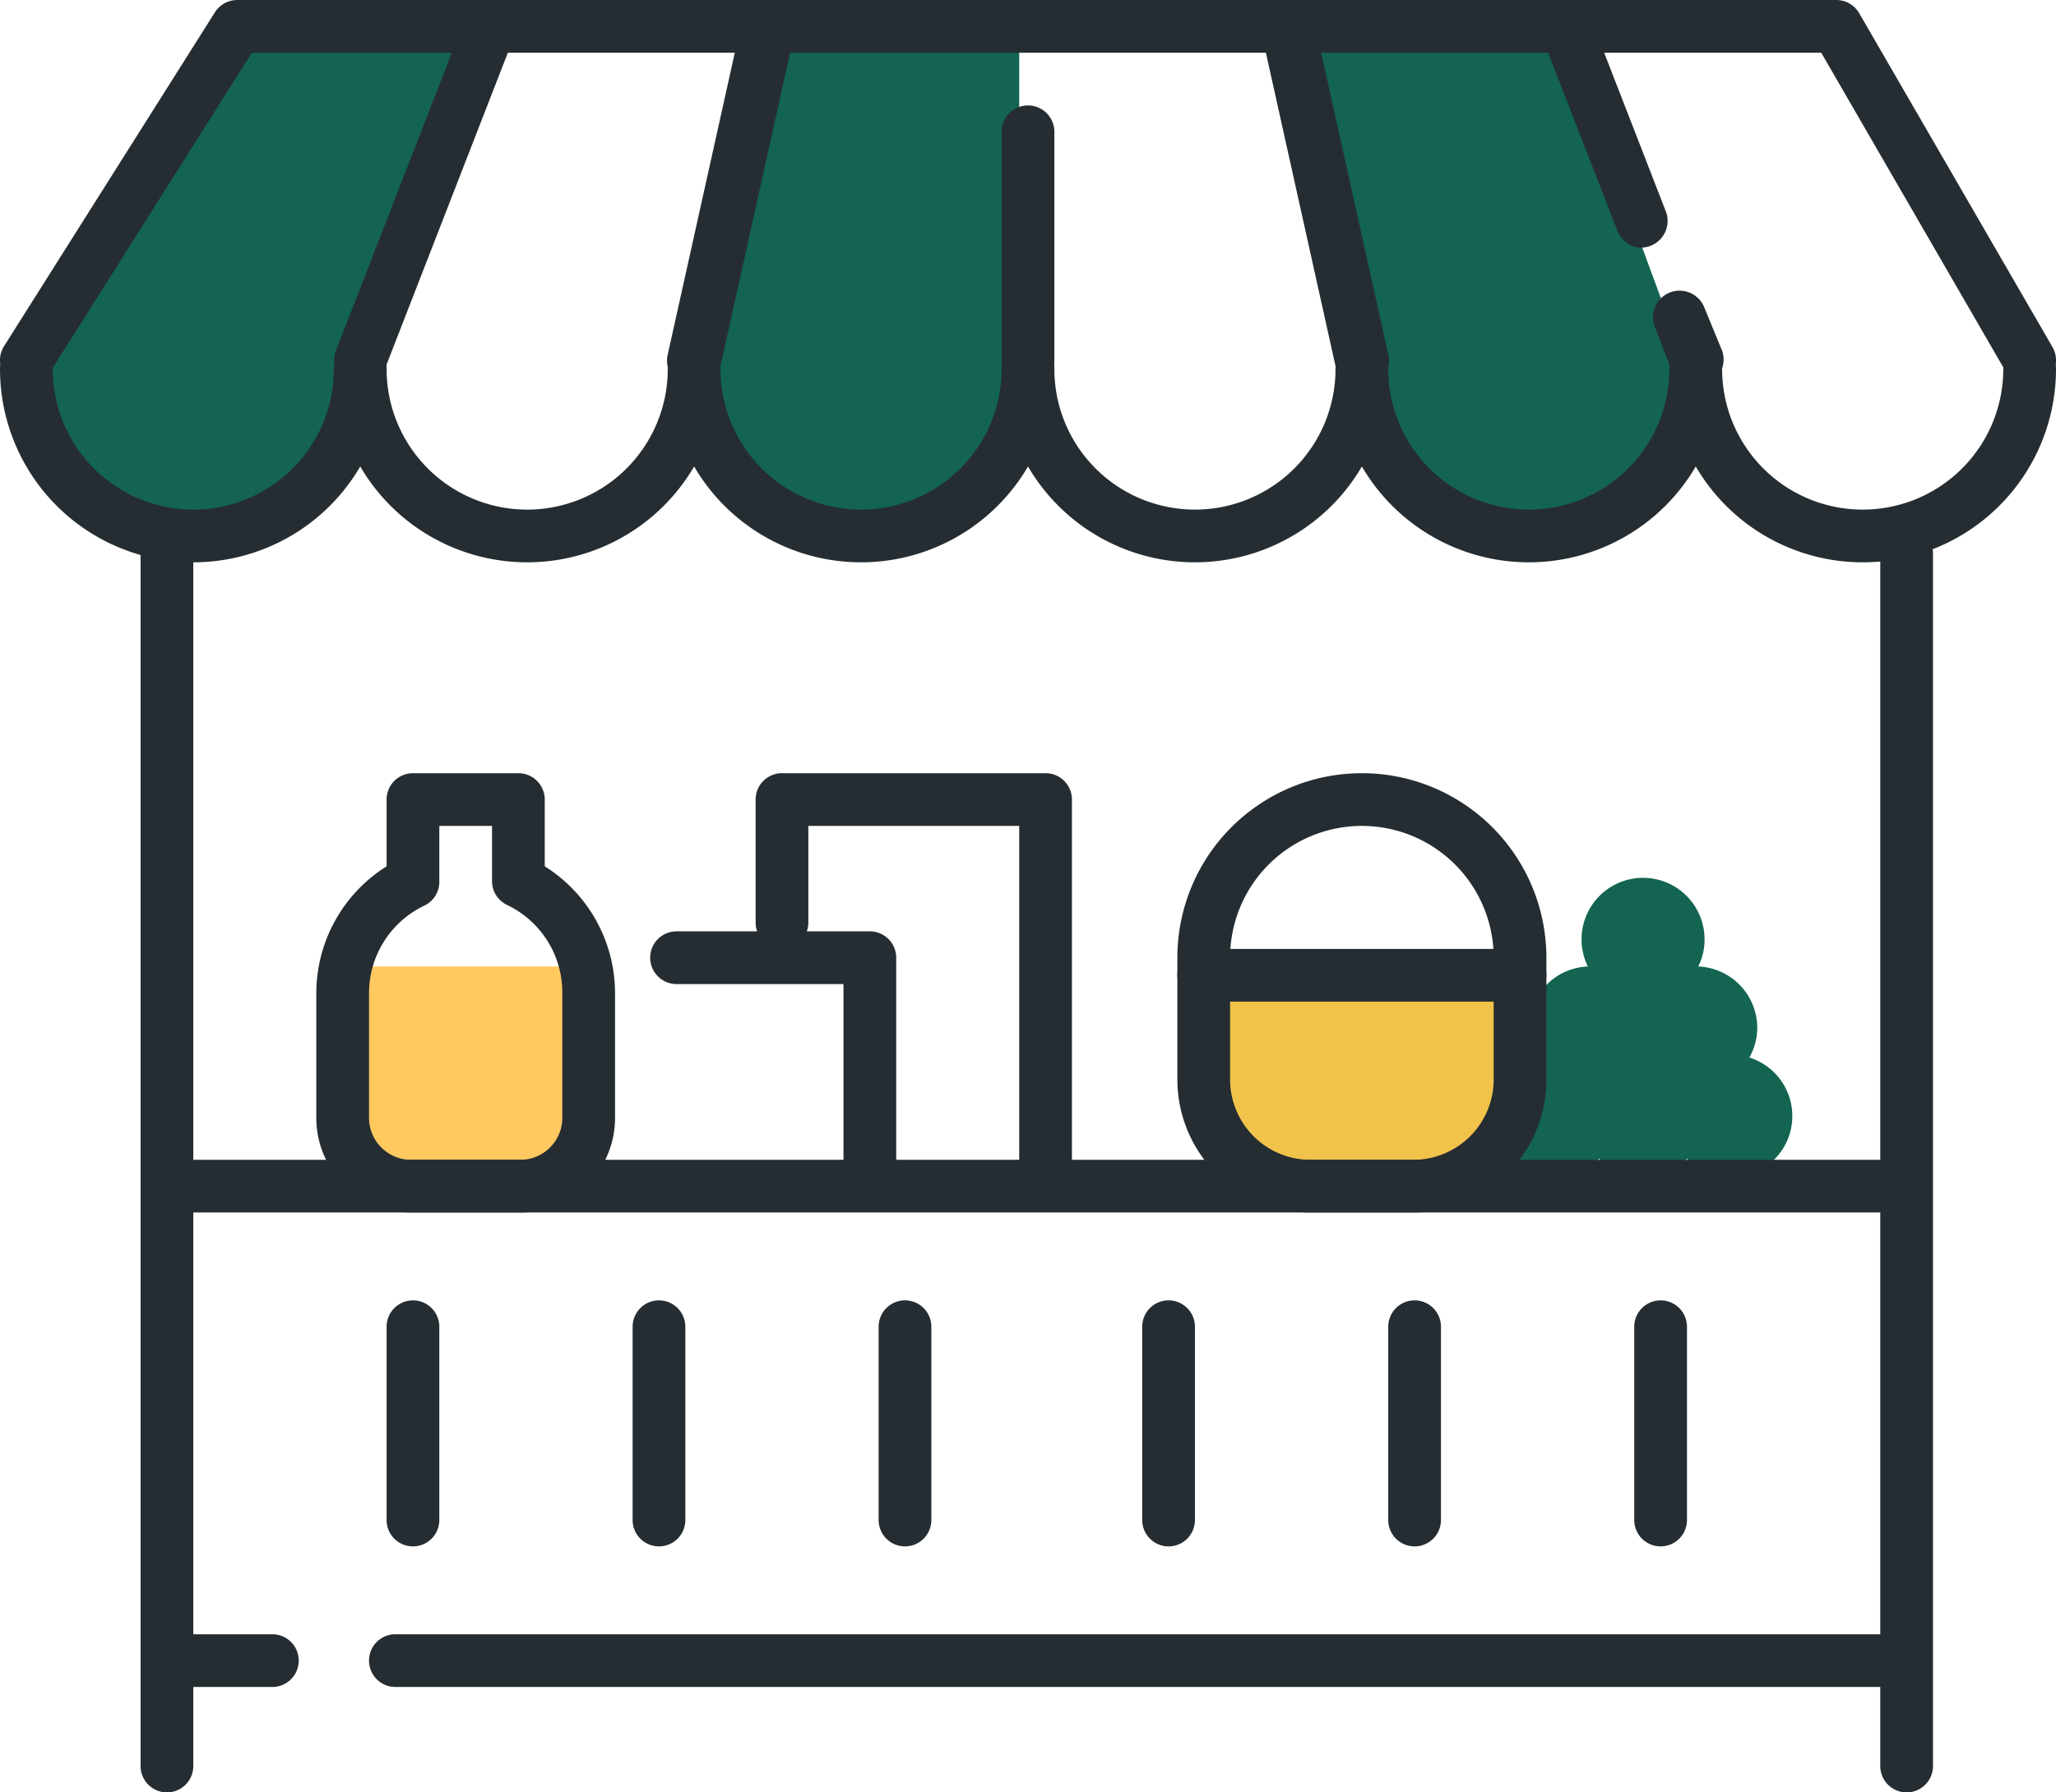 <?xml version="1.0" encoding="UTF-8"?>
<svg xmlns="http://www.w3.org/2000/svg" viewBox="0 0 117 102">
  <defs>
    <style>.cls-1{fill:#136450;}.cls-2{fill:#ffc960;}.cls-3{fill:#f1c34a;}.cls-4{fill:#252d32;}</style>
  </defs>
  <g id="Layer_2" data-name="Layer 2">
    <g id="Icons">
      <path class="cls-1" d="M58,22c-1,12-18,10-18,0L44,2H58Z"></path>
      <path class="cls-1" d="M20,21C19,33,2,33,2,21L13,2H27Z"></path>
      <path class="cls-1" d="M78,22c1,12,19,11,18-1L89,2H74Z"></path>
      <path class="cls-2" d="M20.29,55A6.91,6.91,0,0,0,20,57v7.12A3.88,3.88,0,0,0,23.88,68h6.24A3.88,3.88,0,0,0,34,64.12V57a6.91,6.91,0,0,0-.29-2Z"></path>
      <path class="cls-1" d="M99.55,60.18A3.43,3.43,0,0,0,100,58.5,3.5,3.5,0,0,0,96.64,55,3.36,3.36,0,0,0,97,53.5,3.5,3.5,0,1,0,90.36,55,3.5,3.5,0,0,0,87,58.5a3.43,3.43,0,0,0,.45,1.68A3.49,3.49,0,1,0,91,65.94a3.48,3.48,0,0,0,5,0,3.49,3.49,0,1,0,3.55-5.76Z"></path>
      <path class="cls-3" d="M69,56H86a0,0,0,0,1,0,0v4.94A6.06,6.06,0,0,1,79.94,67H75.06A6.06,6.06,0,0,1,69,60.94V56A0,0,0,0,1,69,56Z"></path>
      <path class="cls-4" d="M9.5,102A1.5,1.5,0,0,1,8,100.5v-69a1.5,1.5,0,0,1,3,0v69A1.5,1.5,0,0,1,9.5,102Z"></path>
      <path class="cls-4" d="M108.5,102a1.5,1.5,0,0,1-1.5-1.5v-69a1.5,1.5,0,0,1,3,0v69A1.5,1.5,0,0,1,108.5,102Z"></path>
      <path class="cls-4" d="M107.5,69h-97a1.5,1.5,0,0,1,0-3h97a1.5,1.5,0,0,1,0,3Z"></path>
      <path class="cls-4" d="M15.5,96h-5a1.5,1.5,0,0,1,0-3h5a1.5,1.5,0,0,1,0,3Z"></path>
      <path class="cls-4" d="M107.5,96h-85a1.5,1.5,0,0,1,0-3h85a1.5,1.5,0,0,1,0,3Z"></path>
      <path class="cls-4" d="M115.5,22a1.5,1.5,0,0,1-1.3-.75L103.64,3H14.33L2.77,21.3A1.5,1.5,0,0,1,.23,19.7l12-19A1.51,1.51,0,0,1,13.5,0h91a1.51,1.51,0,0,1,1.3.75l11,19a1.5,1.5,0,0,1-.55,2.05A1.46,1.46,0,0,1,115.5,22Z"></path>
      <path class="cls-4" d="M93.43,14.1a1.51,1.51,0,0,1-1.4-1L88.1,3A1.5,1.5,0,1,1,90.9,2l3.92,10.09a1.52,1.52,0,0,1-1.39,2Z"></path>
      <path class="cls-4" d="M96.5,22a1.5,1.5,0,0,1-1.4-1l-.94-2.42A1.5,1.5,0,1,1,97,17.53l1,2.43A1.5,1.5,0,0,1,97,21.9,1.44,1.44,0,0,1,96.5,22Z"></path>
      <path class="cls-4" d="M77.5,22A1.5,1.5,0,0,1,76,20.83l-4-18A1.5,1.5,0,0,1,73.18,1,1.48,1.48,0,0,1,75,2.17l4,18A1.5,1.5,0,0,1,77.83,22,1.24,1.24,0,0,1,77.5,22Z"></path>
      <path class="cls-4" d="M39.5,22a1.12,1.12,0,0,1-.32,0A1.5,1.5,0,0,1,38,20.17l4-18A1.5,1.5,0,0,1,45,2.83l-4,18A1.5,1.5,0,0,1,39.5,22Z"></path>
      <path class="cls-4" d="M58.5,22A1.5,1.5,0,0,1,57,20.5V7.5a1.5,1.5,0,0,1,3,0v13A1.5,1.5,0,0,1,58.5,22Z"></path>
      <path class="cls-4" d="M49,32A11,11,0,0,1,38,21a1.5,1.5,0,0,1,3,0,8,8,0,0,0,16,0,1.5,1.5,0,0,1,3,0A11,11,0,0,1,49,32Z"></path>
      <path class="cls-4" d="M68,32A11,11,0,0,1,57,21a1.5,1.5,0,0,1,3,0,8,8,0,0,0,16,0,1.5,1.5,0,0,1,3,0A11,11,0,0,1,68,32Z"></path>
      <path class="cls-4" d="M87,32A11,11,0,0,1,76,21a1.5,1.5,0,0,1,3,0,8,8,0,0,0,16,0,1.5,1.5,0,0,1,3,0A11,11,0,0,1,87,32Z"></path>
      <path class="cls-4" d="M106,32A11,11,0,0,1,95,21a1.5,1.5,0,0,1,3,0,8,8,0,0,0,16,0,1.5,1.5,0,0,1,3,0A11,11,0,0,1,106,32Z"></path>
      <path class="cls-4" d="M20.5,22a1.47,1.47,0,0,1-.54-.1A1.5,1.5,0,0,1,19.1,20l7-18A1.5,1.5,0,1,1,28.9,3l-7,18A1.5,1.5,0,0,1,20.5,22Z"></path>
      <path class="cls-4" d="M30,32A11,11,0,0,1,19,21a1.5,1.5,0,0,1,3,0,8,8,0,0,0,16,0,1.5,1.5,0,0,1,3,0A11,11,0,0,1,30,32Z"></path>
      <path class="cls-4" d="M11,32A11,11,0,0,1,0,21a1.5,1.5,0,0,1,3,0,8,8,0,0,0,16,0,1.5,1.5,0,0,1,3,0A11,11,0,0,1,11,32Z"></path>
      <path class="cls-4" d="M80.44,69H74.56A7.57,7.57,0,0,1,67,61.44V55.5A1.5,1.5,0,0,1,68.5,54h18A1.5,1.5,0,0,1,88,55.5v5.94A7.57,7.57,0,0,1,80.44,69ZM70,57v4.44A4.57,4.57,0,0,0,74.56,66h5.88A4.57,4.57,0,0,0,85,61.44V57Z"></path>
      <path class="cls-4" d="M86.5,57A1.5,1.5,0,0,1,85,55.5v-1a7.5,7.5,0,0,0-15,0v1a1.5,1.5,0,0,1-3,0v-1a10.5,10.5,0,0,1,21,0v1A1.5,1.5,0,0,1,86.5,57Z"></path>
      <path class="cls-4" d="M23.5,88A1.5,1.5,0,0,1,22,86.5v-11a1.5,1.5,0,0,1,3,0v11A1.5,1.5,0,0,1,23.5,88Z"></path>
      <path class="cls-4" d="M94.5,88A1.5,1.5,0,0,1,93,86.5v-11a1.5,1.5,0,0,1,3,0v11A1.5,1.5,0,0,1,94.5,88Z"></path>
      <path class="cls-4" d="M37.5,88A1.5,1.5,0,0,1,36,86.5v-11a1.5,1.5,0,0,1,3,0v11A1.5,1.5,0,0,1,37.5,88Z"></path>
      <path class="cls-4" d="M80.5,88A1.5,1.5,0,0,1,79,86.5v-11a1.5,1.5,0,0,1,3,0v11A1.5,1.5,0,0,1,80.5,88Z"></path>
      <path class="cls-4" d="M51.5,88A1.5,1.5,0,0,1,50,86.5v-11a1.5,1.5,0,0,1,3,0v11A1.5,1.5,0,0,1,51.5,88Z"></path>
      <path class="cls-4" d="M66.5,88A1.5,1.5,0,0,1,65,86.5v-11a1.5,1.5,0,0,1,3,0v11A1.5,1.5,0,0,1,66.5,88Z"></path>
      <path class="cls-4" d="M49.5,68A1.5,1.5,0,0,1,48,66.5V56H38.5a1.5,1.5,0,0,1,0-3h11A1.5,1.5,0,0,1,51,54.5v12A1.5,1.5,0,0,1,49.5,68Z"></path>
      <path class="cls-4" d="M29.62,69H23.38A5.38,5.38,0,0,1,18,63.62V56.5a8.53,8.53,0,0,1,4-7.2V45.5A1.5,1.5,0,0,1,23.5,44h6A1.5,1.5,0,0,1,31,45.5v3.8a8.53,8.53,0,0,1,4,7.2v7.12A5.38,5.38,0,0,1,29.62,69ZM25,47v3.18a1.5,1.5,0,0,1-.86,1.36,5.52,5.52,0,0,0-3.14,5v7.12A2.39,2.39,0,0,0,23.38,66h6.24A2.39,2.39,0,0,0,32,63.62V56.5a5.52,5.52,0,0,0-3.14-5A1.5,1.5,0,0,1,28,50.18V47Z"></path>
      <path class="cls-4" d="M59.5,68A1.5,1.5,0,0,1,58,66.5V47H46v5.5a1.5,1.5,0,0,1-3,0v-7A1.5,1.5,0,0,1,44.5,44h15A1.5,1.5,0,0,1,61,45.5v21A1.5,1.5,0,0,1,59.5,68Z"></path>
    </g>
  </g>
</svg>
